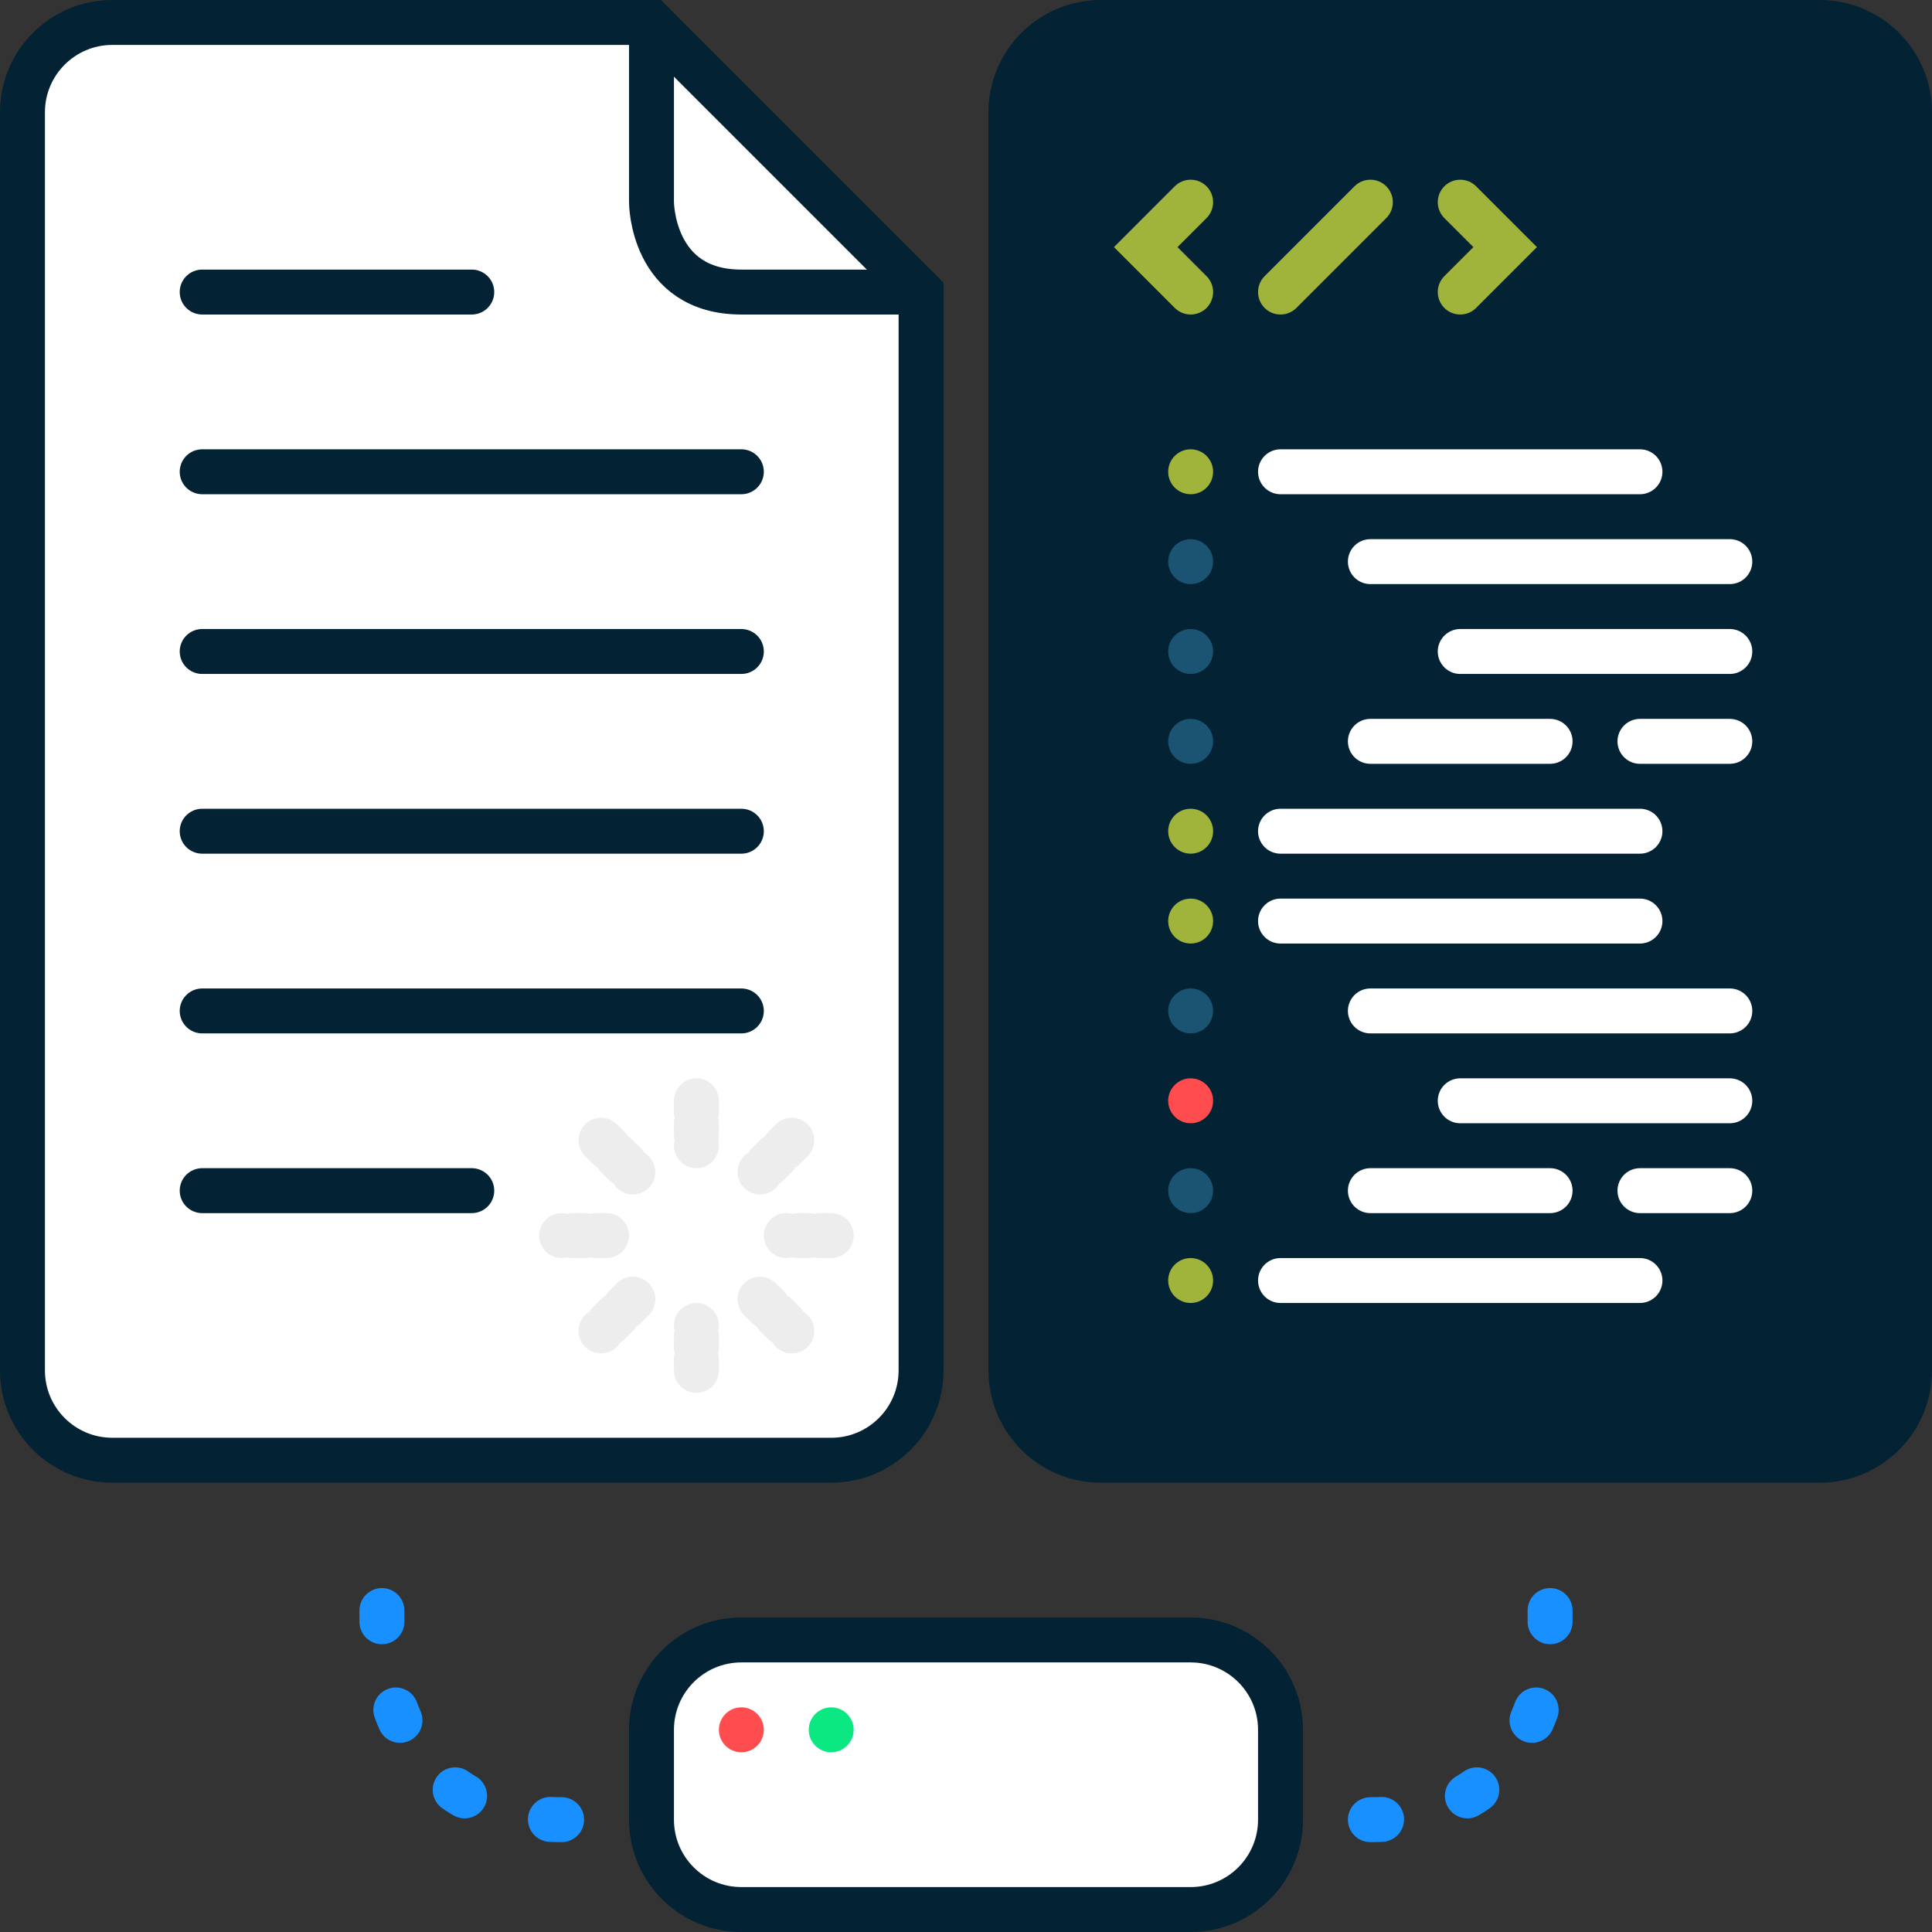 <svg width="172" height="172" viewBox="0 0 172 172" fill="none" xmlns="http://www.w3.org/2000/svg">
	<rect x="0" y="0" width="172" height="172" fill="#333333" stroke="none"/>
	<g clip-path="url(#clip0_6329_64930)">
		<g clip-path="url(#clip1_6329_64930)">
			<path d="M50 162C34 162 34 146 34 146V138" stroke="#1890FF" stroke-width="4"
				stroke-miterlimit="10" stroke-linecap="round" stroke-dasharray="1 8" />
			<path d="M122 162C138 162 138 146 138 146V138" stroke="#1890FF" stroke-width="4"
				stroke-miterlimit="10" stroke-linecap="round" stroke-dasharray="1 8" />
			<path
				d="M106 146H66C61.582 146 58 149.582 58 154V162C58 166.418 61.582 170 66 170H106C110.418 170 114 166.418 114 162V154C114 149.582 110.418 146 106 146Z"
				fill="white" stroke="#032234" stroke-width="4" stroke-miterlimit="10"
				stroke-linecap="round" />
			<path
				d="M162 2H98C93.582 2 90 5.582 90 10V122C90 126.418 93.582 130 98 130H162C166.418 130 170 126.418 170 122V10C170 5.582 166.418 2 162 2Z"
				fill="#032234" stroke="#032234" stroke-width="4" stroke-miterlimit="10"
				stroke-linecap="round" />
			<path d="M114 42H146" stroke="white" stroke-width="4" stroke-miterlimit="10"
				stroke-linecap="round" />
			<circle cx="106" cy="42" r="2" fill="#A0B43B" />
			<circle cx="106" cy="50" r="2" fill="#1A5472" />
			<circle cx="106" cy="58" r="2" fill="#1A5472" />
			<circle cx="106" cy="66" r="2" fill="#1A5472" />
			<circle cx="106" cy="90" r="2" fill="#1A5472" />
			<circle cx="106" cy="74" r="2" fill="#A0B43B" />
			<circle cx="106" cy="82" r="2" fill="#A0B43B" />
			<circle cx="106" cy="106" r="2" fill="#1A5472" />
			<circle cx="106" cy="114" r="2" fill="#A0B43B" />
			<circle cx="106" cy="98" r="2" fill="#FF4D4F" />
			<circle cx="66" cy="154" r="2" fill="#FF4D4F" />
			<circle cx="74" cy="154" r="2" fill="#0BE881" />
			<path d="M122 50H154" stroke="white" stroke-width="4" stroke-miterlimit="10"
				stroke-linecap="round" />
			<path d="M130 58H154" stroke="white" stroke-width="4" stroke-miterlimit="10"
				stroke-linecap="round" />
			<path d="M122 66H138" stroke="white" stroke-width="4" stroke-miterlimit="10"
				stroke-linecap="round" />
			<path d="M146 66H154" stroke="white" stroke-width="4" stroke-miterlimit="10"
				stroke-linecap="round" />
			<path d="M114 74H146" stroke="white" stroke-width="4" stroke-miterlimit="10"
				stroke-linecap="round" />
			<path d="M114 82H146" stroke="white" stroke-width="4" stroke-miterlimit="10"
				stroke-linecap="round" />
			<path d="M122 90H154" stroke="white" stroke-width="4" stroke-miterlimit="10"
				stroke-linecap="round" />
			<path d="M130 98H154" stroke="white" stroke-width="4" stroke-miterlimit="10"
				stroke-linecap="round" />
			<path d="M122 106H138" stroke="white" stroke-width="4" stroke-miterlimit="10"
				stroke-linecap="round" />
			<path d="M146 106H154" stroke="white" stroke-width="4" stroke-miterlimit="10"
				stroke-linecap="round" />
			<path d="M114 114H146" stroke="white" stroke-width="4" stroke-miterlimit="10"
				stroke-linecap="round" />
			<path d="M106 18L102 22L106 26" stroke="#A0B43B" stroke-width="4" stroke-miterlimit="10"
				stroke-linecap="round" />
			<path d="M130 26L134 22L130 18" stroke="#A0B43B" stroke-width="4" stroke-miterlimit="10"
				stroke-linecap="round" />
			<path d="M122 18L114 26" stroke="#A0B43B" stroke-width="4" stroke-miterlimit="10"
				stroke-linecap="round" />
			<path
				d="M58 2H10C5.58 2 2 5.58 2 10V122C2 126.42 5.58 130 10 130H74C78.42 130 82 126.42 82 122V26L58 2Z"
				fill="white" stroke="#032234" stroke-width="4" stroke-miterlimit="10" />
			<path d="M18 42H66" stroke="#032234" stroke-width="4" stroke-miterlimit="10"
				stroke-linecap="round" />
			<path d="M18 58H66" stroke="#032234" stroke-width="4" stroke-miterlimit="10"
				stroke-linecap="round" />
			<path d="M18 74H66" stroke="#032234" stroke-width="4" stroke-miterlimit="10"
				stroke-linecap="round" />
			<path d="M18 90H66" stroke="#032234" stroke-width="4" stroke-miterlimit="10"
				stroke-linecap="round" />
			<path d="M18 106H42" stroke="#032234" stroke-width="4" stroke-miterlimit="10"
				stroke-linecap="round" />
			<path d="M18 26H42" stroke="#032234" stroke-width="4" stroke-miterlimit="10"
				stroke-linecap="round" />
			<path d="M58 2V18C58 18 58.001 26 66 26H82" stroke="#032234" stroke-width="4"
				stroke-linecap="round" stroke-linejoin="round" />
			<path d="M74 110H70" stroke="#EDEDED" stroke-width="4" stroke-miterlimit="10"
				stroke-linecap="round" stroke-dasharray="1 1" />
			<path d="M54 110H50" stroke="#EDEDED" stroke-width="4" stroke-miterlimit="10"
				stroke-linecap="round" stroke-dasharray="1 1" />
			<path d="M62 122V118" stroke="#EDEDED" stroke-width="4" stroke-miterlimit="10"
				stroke-linecap="round" stroke-dasharray="1 1" />
			<path d="M62 98V102" stroke="#EDEDED" stroke-width="4" stroke-miterlimit="10"
				stroke-linecap="round" stroke-dasharray="1 1" />
			<path d="M70.49 101.51L67.66 104.34" stroke="#EDEDED" stroke-width="4"
				stroke-miterlimit="10" stroke-linecap="round" stroke-dasharray="1 1" />
			<path d="M56.34 115.66L53.51 118.49" stroke="#EDEDED" stroke-width="4"
				stroke-miterlimit="10" stroke-linecap="round" stroke-dasharray="1 1" />
			<path d="M53.51 101.51L56.34 104.34" stroke="#EDEDED" stroke-width="4"
				stroke-miterlimit="10" stroke-linecap="round" stroke-dasharray="1 1" />
			<path d="M67.66 115.66L70.49 118.49" stroke="#EDEDED" stroke-width="4"
				stroke-miterlimit="10" stroke-linecap="round" stroke-dasharray="1 1" />
		</g>
	</g>
	<defs>
		<clipPath id="clip0_6329_64930">
			<rect width="172" height="172" fill="white" />
		</clipPath>
		<clipPath id="clip1_6329_64930">
			<rect width="172" height="172" fill="white" />
		</clipPath>
	</defs>
</svg>
	